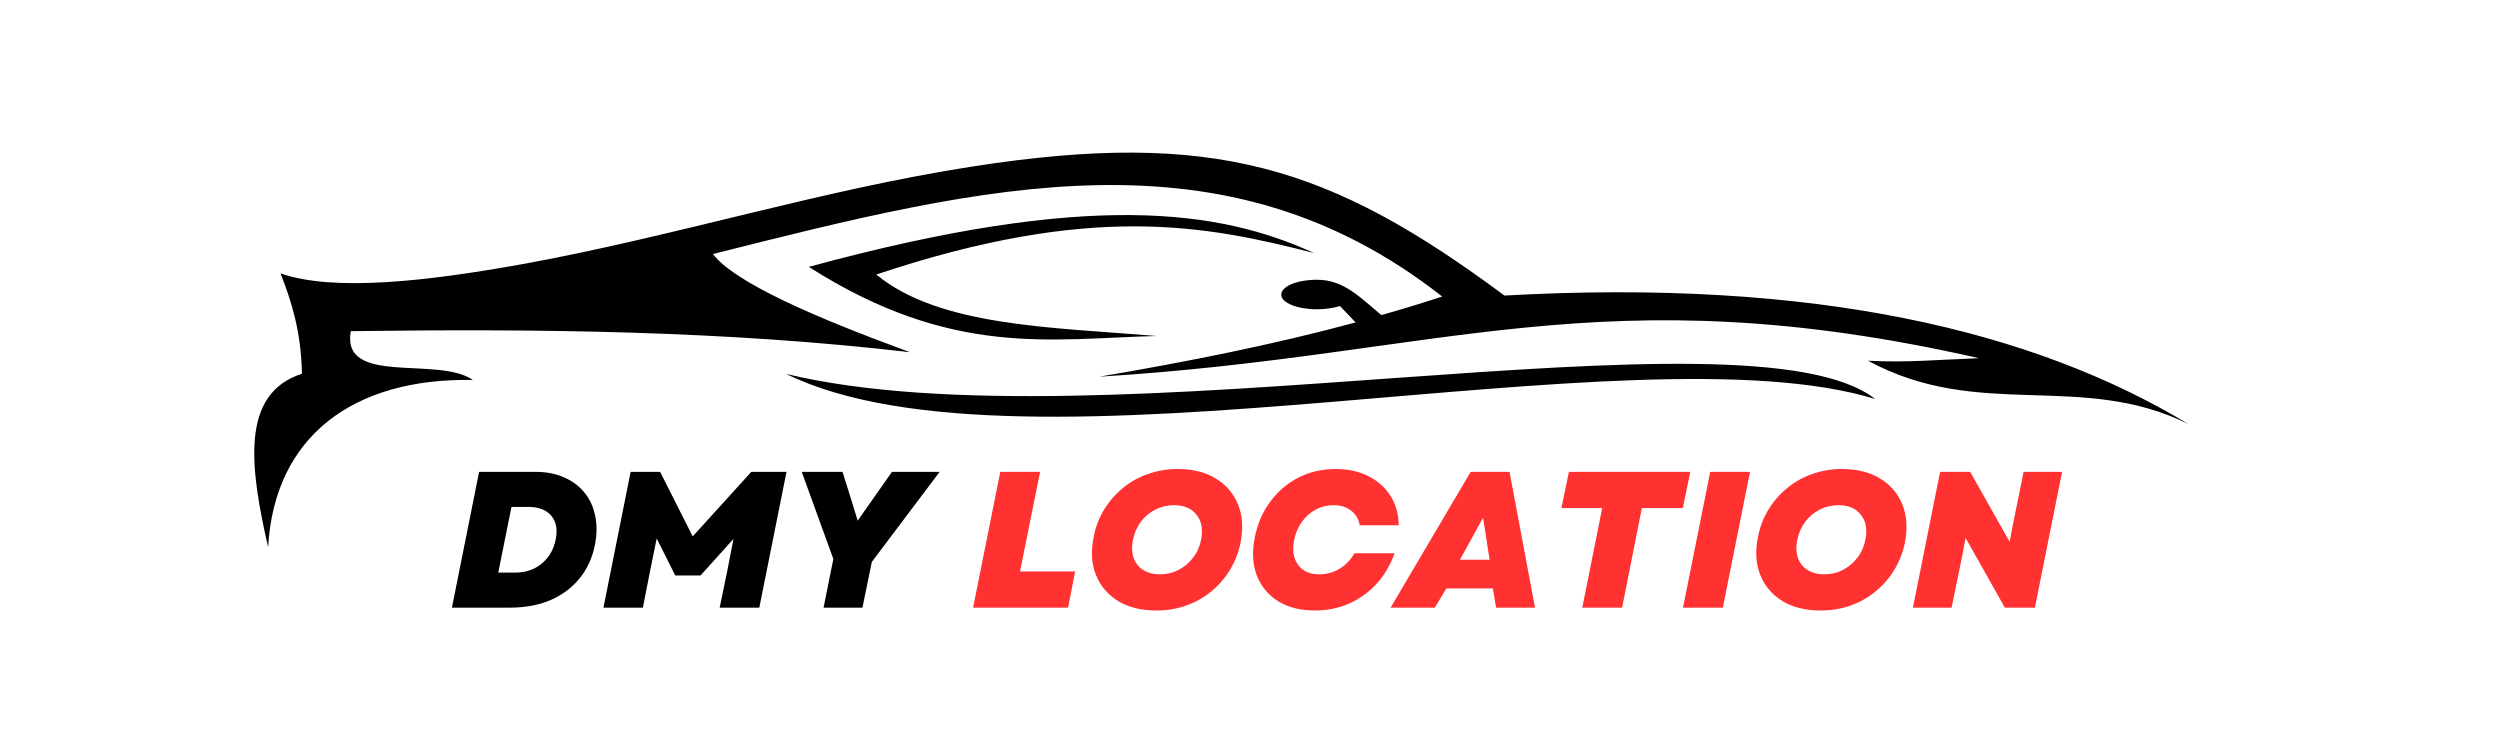 <svg xmlns="http://www.w3.org/2000/svg" xmlns:xlink="http://www.w3.org/1999/xlink" width="272" zoomAndPan="magnify" viewBox="0 0 204 60" height="80" preserveAspectRatio="xMidYMid meet" version="1.0"><defs><g/><clipPath id="9637e17bab"><path d="M 20 12 L 178.57 12 L 178.57 44.691 L 20 44.691 Z M 20 12 " clip-rule="nonzero"/></clipPath></defs><g clip-path="url(#9637e17bab)"><path fill="#000000" d="M 64.141 30.508 C 89.66 36.676 142.688 24.477 153.016 32.559 C 133.254 26.492 83.477 39.996 64.141 30.508 Z M 21.879 44.656 C 22.387 35.602 28.832 30.828 38.586 31.004 C 35.746 29.02 27.82 31.531 28.625 27.023 C 43.977 26.816 59.27 26.988 74.262 28.742 C 66.391 25.859 59.945 23.047 58.176 20.73 C 80.535 15.09 99.875 10.223 117.684 24.199 C 116.051 24.73 114.398 25.238 112.719 25.711 C 111.031 24.316 109.676 22.828 107.48 22.828 C 105.848 22.828 104.551 23.359 104.551 24.051 C 104.551 24.707 105.848 25.238 107.48 25.238 C 108.191 25.238 108.836 25.121 109.344 24.973 L 110.617 26.309 C 103.93 28.121 96.898 29.516 89.707 30.738 C 117.742 29.02 130.668 22.25 161.484 29.227 C 158.289 29.344 155.508 29.609 152.43 29.434 C 161.484 34.359 169.812 30.266 178.57 34.602 C 165.965 27 148.133 22.699 122.762 24.117 C 108.562 13.578 99.07 10.523 79.41 13.578 C 67.082 15.48 55.098 19.277 42.734 21.535 C 34.805 22.965 27.234 23.82 22.891 22.309 C 23.809 24.648 24.578 27.117 24.637 30.496 C 19.57 32.133 20.398 38.164 21.879 44.656 Z M 66 21.777 C 88.945 15.516 99.562 17.145 107.227 20.648 C 98.379 18.387 89.098 16.52 71.504 22.402 C 76.652 26.645 85.844 26.703 94.395 27.418 C 85.766 27.625 77.688 29.227 66 21.777 Z M 66 21.777 " fill-opacity="1" fill-rule="evenodd"/></g><g fill="#000000" fill-opacity="1"><g transform="translate(36.533, 49.583)"><g><path d="M 0.344 0 L 2.562 -11.078 L 7.188 -11.078 C 8.062 -11.078 8.832 -10.926 9.5 -10.625 C 10.176 -10.332 10.727 -9.922 11.156 -9.391 C 11.594 -8.859 11.883 -8.227 12.031 -7.5 C 12.188 -6.781 12.18 -5.992 12.016 -5.141 C 11.805 -4.066 11.383 -3.145 10.75 -2.375 C 10.125 -1.613 9.332 -1.023 8.375 -0.609 C 7.414 -0.203 6.32 0 5.094 0 Z M 4.125 -2.859 L 5.516 -2.859 C 6.359 -2.859 7.078 -3.102 7.672 -3.594 C 8.266 -4.082 8.645 -4.738 8.812 -5.562 C 8.977 -6.375 8.859 -7.02 8.453 -7.5 C 8.047 -7.977 7.422 -8.219 6.578 -8.219 L 5.203 -8.219 Z M 4.125 -2.859 "/></g></g></g><g fill="#000000" fill-opacity="1"><g transform="translate(48.898, 49.583)"><g><path d="M 0.344 0 L 2.562 -11.078 L 4.969 -11.078 L 7.625 -5.812 L 12.406 -11.078 L 15.281 -11.078 L 13.062 0 L 9.828 0 L 10.438 -2.953 L 10.953 -5.609 L 8.266 -2.625 L 6.203 -2.625 L 4.688 -5.641 L 4.141 -2.953 L 3.562 0 Z M 0.344 0 "/></g></g></g><g fill="#000000" fill-opacity="1"><g transform="translate(63.97, 49.583)"><g><path d="M 3.234 0 L 4.031 -3.969 L 1.453 -11.078 L 4.781 -11.078 L 5.5 -8.781 L 6.016 -7.094 L 8.812 -11.078 L 12.703 -11.078 L 7.172 -3.734 L 6.406 0 Z M 3.234 0 "/></g></g></g><g fill="#ffffff" fill-opacity="1"><g transform="translate(75.393, 49.583)"><g/></g></g><g fill="#ff3131" fill-opacity="1"><g transform="translate(79.061, 49.583)"><g><path d="M 0.344 0 L 2.562 -11.078 L 5.812 -11.078 L 4.172 -2.953 L 8.672 -2.953 L 8.094 0 Z M 0.344 0 "/></g></g></g><g fill="#ff3131" fill-opacity="1"><g transform="translate(88.386, 49.583)"><g><path d="M 5.969 0.234 C 4.738 0.234 3.703 -0.02 2.859 -0.531 C 2.016 -1.051 1.41 -1.758 1.047 -2.656 C 0.68 -3.562 0.617 -4.602 0.859 -5.781 C 1.016 -6.594 1.301 -7.336 1.719 -8.016 C 2.133 -8.691 2.645 -9.273 3.25 -9.766 C 3.852 -10.266 4.535 -10.645 5.297 -10.906 C 6.055 -11.176 6.859 -11.312 7.703 -11.312 C 8.941 -11.312 9.984 -11.051 10.828 -10.531 C 11.672 -10.02 12.273 -9.312 12.641 -8.406 C 13.004 -7.508 13.07 -6.473 12.844 -5.297 C 12.676 -4.484 12.383 -3.738 11.969 -3.062 C 11.551 -2.383 11.035 -1.797 10.422 -1.297 C 9.816 -0.805 9.133 -0.426 8.375 -0.156 C 7.625 0.102 6.82 0.234 5.969 0.234 Z M 4.062 -5.531 C 3.895 -4.695 4.016 -4.02 4.422 -3.5 C 4.836 -2.977 5.453 -2.719 6.266 -2.719 C 6.816 -2.719 7.32 -2.836 7.781 -3.078 C 8.25 -3.316 8.645 -3.648 8.969 -4.078 C 9.301 -4.504 9.52 -5 9.625 -5.562 C 9.789 -6.395 9.664 -7.066 9.25 -7.578 C 8.844 -8.098 8.234 -8.359 7.422 -8.359 C 6.867 -8.359 6.359 -8.238 5.891 -8 C 5.422 -7.758 5.023 -7.426 4.703 -7 C 4.391 -6.57 4.176 -6.082 4.062 -5.531 Z M 4.062 -5.531 "/></g></g></g><g fill="#ff3131" fill-opacity="1"><g transform="translate(101.542, 49.583)"><g><path d="M 5.766 0.234 C 4.566 0.234 3.555 -0.02 2.734 -0.531 C 1.922 -1.051 1.344 -1.758 1 -2.656 C 0.664 -3.562 0.617 -4.602 0.859 -5.781 C 1.086 -6.895 1.516 -7.863 2.141 -8.688 C 2.766 -9.52 3.531 -10.164 4.438 -10.625 C 5.352 -11.082 6.359 -11.312 7.453 -11.312 C 8.461 -11.312 9.348 -11.117 10.109 -10.734 C 10.879 -10.348 11.484 -9.812 11.922 -9.125 C 12.359 -8.438 12.582 -7.633 12.594 -6.719 L 9.406 -6.719 C 9.332 -7.219 9.102 -7.613 8.719 -7.906 C 8.344 -8.207 7.863 -8.359 7.281 -8.359 C 6.75 -8.359 6.258 -8.238 5.812 -8 C 5.375 -7.758 5 -7.426 4.688 -7 C 4.383 -6.57 4.176 -6.082 4.062 -5.531 C 3.895 -4.695 4 -4.02 4.375 -3.5 C 4.75 -2.977 5.328 -2.719 6.109 -2.719 C 6.703 -2.719 7.254 -2.867 7.766 -3.172 C 8.273 -3.484 8.68 -3.906 8.984 -4.438 L 12.25 -4.438 C 11.906 -3.457 11.41 -2.617 10.766 -1.922 C 10.129 -1.234 9.383 -0.703 8.531 -0.328 C 7.676 0.047 6.754 0.234 5.766 0.234 Z M 5.766 0.234 "/></g></g></g><g fill="#ff3131" fill-opacity="1"><g transform="translate(114.239, 49.583)"><g><path d="M -0.766 0 L 5.766 -11.078 L 8.938 -11.078 L 11.016 0 L 7.844 0 L 7.578 -1.562 L 3.781 -1.562 L 2.844 0 Z M 4.891 -3.906 L 7.312 -3.906 L 6.781 -7.344 Z M 4.891 -3.906 "/></g></g></g><g fill="#ff3131" fill-opacity="1"><g transform="translate(126.177, 49.583)"><g><path d="M 2.938 0 L 4.562 -8.125 L 1.234 -8.125 L 1.844 -11.078 L 11.75 -11.078 L 11.141 -8.125 L 7.797 -8.125 L 6.188 0 Z M 2.938 0 "/></g></g></g><g fill="#ff3131" fill-opacity="1"><g transform="translate(136.99, 49.583)"><g><path d="M 0.344 0 L 2.562 -11.078 L 5.812 -11.078 L 3.594 0 Z M 0.344 0 "/></g></g></g><g fill="#ff3131" fill-opacity="1"><g transform="translate(142.595, 49.583)"><g><path d="M 5.969 0.234 C 4.738 0.234 3.703 -0.02 2.859 -0.531 C 2.016 -1.051 1.41 -1.758 1.047 -2.656 C 0.68 -3.562 0.617 -4.602 0.859 -5.781 C 1.016 -6.594 1.301 -7.336 1.719 -8.016 C 2.133 -8.691 2.645 -9.273 3.25 -9.766 C 3.852 -10.266 4.535 -10.645 5.297 -10.906 C 6.055 -11.176 6.859 -11.312 7.703 -11.312 C 8.941 -11.312 9.984 -11.051 10.828 -10.531 C 11.672 -10.02 12.273 -9.312 12.641 -8.406 C 13.004 -7.508 13.07 -6.473 12.844 -5.297 C 12.676 -4.484 12.383 -3.738 11.969 -3.062 C 11.551 -2.383 11.035 -1.797 10.422 -1.297 C 9.816 -0.805 9.133 -0.426 8.375 -0.156 C 7.625 0.102 6.82 0.234 5.969 0.234 Z M 4.062 -5.531 C 3.895 -4.695 4.016 -4.02 4.422 -3.5 C 4.836 -2.977 5.453 -2.719 6.266 -2.719 C 6.816 -2.719 7.32 -2.836 7.781 -3.078 C 8.25 -3.316 8.645 -3.648 8.969 -4.078 C 9.301 -4.504 9.52 -5 9.625 -5.562 C 9.789 -6.395 9.664 -7.066 9.25 -7.578 C 8.844 -8.098 8.234 -8.359 7.422 -8.359 C 6.867 -8.359 6.359 -8.238 5.891 -8 C 5.422 -7.758 5.023 -7.426 4.703 -7 C 4.391 -6.57 4.176 -6.082 4.062 -5.531 Z M 4.062 -5.531 "/></g></g></g><g fill="#ff3131" fill-opacity="1"><g transform="translate(155.751, 49.583)"><g><path d="M 0.344 0 L 2.562 -11.078 L 5.016 -11.078 L 8.234 -5.375 L 8.516 -6.844 L 9.375 -11.078 L 12.516 -11.078 L 10.297 0 L 7.844 0 L 4.641 -5.688 L 4.359 -4.203 L 3.5 0 Z M 0.344 0 "/></g></g></g></svg>